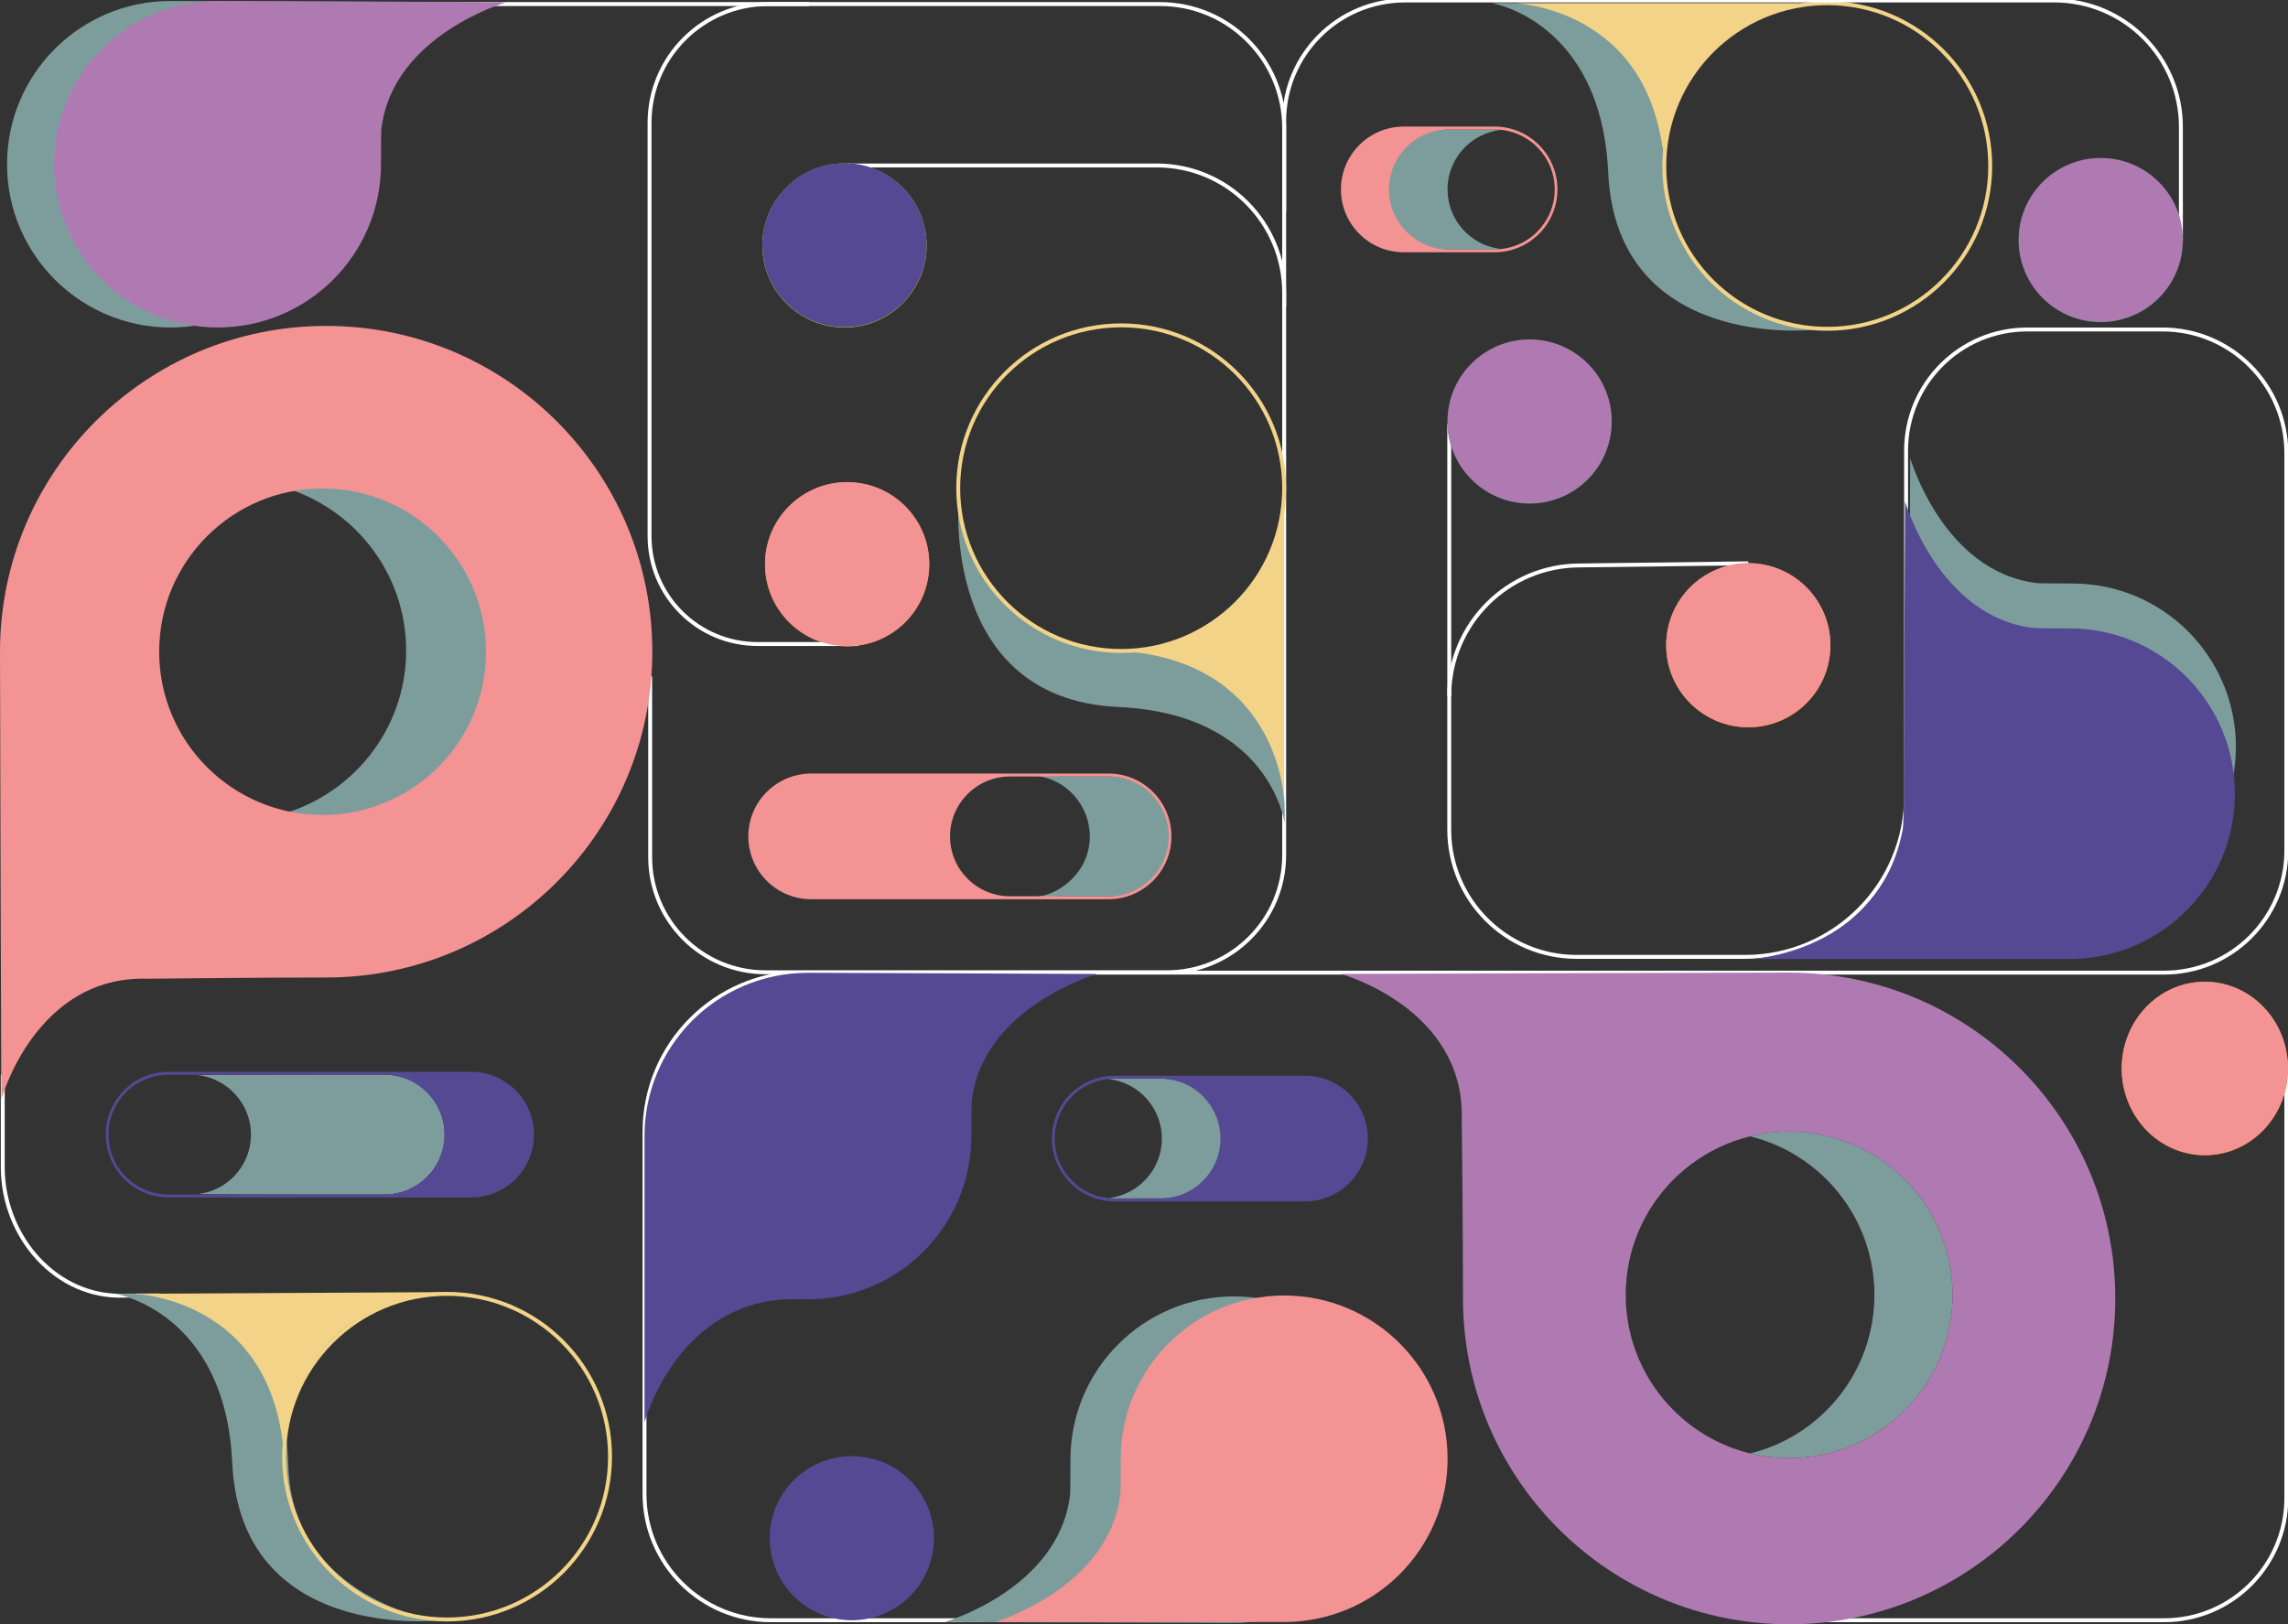 <svg width="583" height="414" viewBox="0 0 583 414" fill="none" xmlns="http://www.w3.org/2000/svg">
<rect x="0" y="0" width="583" height="414" fill="#333333" stroke="none"/>
<g clip-path="url(#clip0_2056_772)">
<path d="M80.666 122.409C77.069 122.409 73.565 122.838 70.218 123.656C89.321 128.301 103.492 145.399 103.492 165.794C103.492 186.188 89.321 203.293 70.218 207.941C73.567 208.759 77.069 209.188 80.666 209.188C104.815 209.188 124.396 189.766 124.396 165.803C124.396 141.841 104.815 122.409 80.666 122.409Z" fill="#7D9D9C"/>
<path d="M455.88 288.435C452.455 288.435 449.12 288.846 445.93 289.631C464.121 294.086 477.616 310.485 477.616 330.04C477.616 349.595 464.121 366.003 445.93 370.458C449.12 371.243 452.455 371.654 455.88 371.654C478.878 371.654 497.526 353.029 497.526 330.049C497.526 307.069 478.878 288.435 455.88 288.435Z" fill="#7D9D9C"/>
<path d="M463.45 412.971H551.397C568.617 412.971 582.579 399.02 582.579 381.813V271.553" stroke="white" stroke-miterlimit="10"/>
<path d="M253.575 412.971H196.421C178.642 412.971 164.228 398.568 164.228 380.802L164.228 288.479C164.228 266.072 182.407 247.906 204.831 247.906L551.407 247.906C568.622 247.906 582.576 233.963 582.576 216.76V115.527C582.576 98.103 568.441 83.979 551.005 83.979H516.557C499.509 83.979 485.686 97.79 485.686 114.828L485.686 202.864C485.686 225.523 467.304 243.891 444.628 243.891H401.742C383.813 243.891 369.278 229.367 369.278 211.451V177.417C369.278 159.028 384.196 144.121 402.599 144.121L445.483 143.579" stroke="white" stroke-miterlimit="10"/>
<path d="M369.283 177.416V108.066" stroke="white" stroke-miterlimit="10"/>
<path d="M40.558 330.188L31.726 330.238C14.525 330.954 0.705 315.395 0.705 297.489L0.705 273.926" stroke="white" stroke-miterlimit="10"/>
<path d="M165.668 172.404V218.452C165.668 234.668 178.825 247.814 195.052 247.814L297.306 247.814C313.824 247.814 327.214 234.435 327.214 217.929V32.648C327.214 15.189 313.048 1.034 295.575 1.034L116.767 1.034" stroke="white" stroke-miterlimit="10"/>
<path d="M561.816 250.269C573.516 250.269 583 260.163 583 272.369C583 284.574 573.516 294.469 561.816 294.469C550.117 294.469 540.633 284.574 540.633 272.369C540.633 260.163 550.117 250.269 561.816 250.269Z" fill="#F7941D"/>
<path d="M83.108 83.068C129.012 83.068 166.216 120.246 166.216 166.105C166.216 211.963 129.01 249.151 83.108 249.151C65.045 249.151 37.661 249.462 37.661 249.462C9.043 248.53 0.336 280.232 0.336 280.232C0.336 280.232 0 180.274 0 166.105C0 120.244 37.213 83.068 83.108 83.068ZM82.194 207.719C105.191 207.719 123.839 189.085 123.839 166.105C123.839 143.124 105.191 124.5 82.194 124.5C59.197 124.5 40.558 143.124 40.558 166.105C40.558 189.085 59.197 207.719 82.194 207.719Z" fill="#F39393"/>
<path d="M538.991 330.954C538.991 376.824 501.785 414 455.892 414C410 414 372.784 376.822 372.784 330.954C372.784 312.905 372.473 285.541 372.473 285.541C373.403 256.945 341.677 248.241 341.677 248.241C341.677 248.241 441.71 247.906 455.89 247.906C501.785 247.906 538.988 285.091 538.988 330.952L538.991 330.954ZM414.244 330.041C414.244 353.021 432.893 371.655 455.89 371.655C478.887 371.655 497.526 353.021 497.526 330.041C497.526 307.06 478.887 288.436 455.89 288.436C432.893 288.436 414.244 307.06 414.244 330.041Z" fill="#AF7AB2"/>
<path d="M205.871 331.175C228.869 331.175 247.512 312.546 247.512 289.566C247.512 280.624 247.624 280.443 247.624 280.443C250.533 256.593 279.507 248.248 279.507 248.248C279.507 248.248 212.177 247.953 205.869 247.953C182.872 247.953 164.228 266.583 164.228 289.563V362.512C164.228 362.512 172.014 333.335 199.346 331.211C199.346 331.211 198.218 331.173 205.869 331.173L205.871 331.175Z" fill="#554994"/>
<path d="M43.44 83.475C66.438 83.475 85.081 64.845 85.081 41.865C85.081 32.923 85.193 32.743 85.193 32.743C88.102 8.892 117.077 0.548 117.077 0.548C117.077 0.548 49.746 0.253 43.438 0.253C20.441 0.253 1.797 18.882 1.797 41.862C1.797 64.843 20.441 83.472 43.438 83.472L43.44 83.475Z" fill="#7D9D9C"/>
<path d="M569.72 190.333C569.72 167.353 551.076 148.723 528.079 148.723C519.131 148.723 518.95 148.612 518.95 148.612C495.081 145.705 486.731 116.752 486.731 116.752C486.731 116.752 486.436 184.032 486.436 190.336C486.436 213.316 505.079 231.945 528.076 231.945C551.074 231.945 569.717 213.316 569.717 190.336L569.72 190.333Z" fill="#7D9D9C"/>
<path d="M569.47 202.303C569.47 179.028 550.588 160.16 527.296 160.16C518.233 160.16 518.05 160.046 518.05 160.046C493.877 157.101 485.419 127.777 485.419 127.777C485.419 127.777 485.119 195.921 485.119 202.303C485.119 211.541 484.686 212.122 484.686 212.122C478.309 243.047 445.93 244.445 445.93 244.445C445.93 244.445 521.449 244.445 527.293 244.445C550.586 244.445 569.467 225.578 569.467 202.303H569.47Z" fill="#554994"/>
<path d="M217.057 371.149C228.614 371.149 237.983 380.511 237.983 392.06C237.983 403.609 228.614 412.971 217.057 412.971C205.5 412.971 196.13 403.609 196.13 392.06C196.13 380.511 205.5 371.149 217.057 371.149Z" fill="#554994"/>
<path d="M327.323 209.73C327.323 209.73 323.531 181.969 285.001 180.204C239.433 178.116 244.313 126.958 244.313 126.958C244.313 126.958 246.926 164.034 284.989 165.821C313.352 167.153 328.175 183.049 327.323 209.73Z" fill="#7D9D9C"/>
<path d="M285.687 82.927C308.621 82.927 327.214 101.505 327.214 124.422C327.214 147.34 308.621 165.918 285.687 165.918C262.752 165.918 244.16 147.34 244.16 124.422C244.16 101.505 262.752 82.927 285.687 82.927Z" stroke="#F2D388" stroke-miterlimit="10"/>
<path d="M327.214 204.215C327.214 204.215 326.319 168.628 285.687 165.921C285.687 165.921 324.298 166.608 327.214 124.425V204.215Z" fill="#F2D388"/>
<path d="M380.228 0.817C380.228 0.817 408.01 5.41 409.776 43.911C411.866 89.445 461.903 84.07 461.903 84.07C461.903 84.07 425.17 78.625 424.073 44.864C422.947 10.196 406.929 -0.035 380.228 0.819V0.817Z" fill="#7D9D9C"/>
<path d="M465.6 0.815C488.534 0.815 507.126 19.394 507.126 42.311C507.126 65.228 488.534 83.807 465.6 83.807C442.665 83.807 424.073 65.228 424.073 42.311C424.073 19.394 442.665 0.815 465.6 0.815Z" stroke="#F2D388" stroke-miterlimit="10"/>
<path d="M385.751 0.815C385.751 0.815 421.364 1.709 424.073 42.31C424.073 42.31 423.385 3.729 465.6 0.815L385.751 0.815Z" fill="#F2D388"/>
<path d="M295.939 274.933H284.263C283.671 274.933 283.095 274.969 282.519 275.033C290.129 275.901 296.051 282.364 296.051 290.197C296.051 294.414 294.342 298.232 291.574 300.989C289.189 303.372 286.037 304.961 282.519 305.363C283.095 305.427 283.671 305.463 284.263 305.463H295.939C300.15 305.463 303.971 303.755 306.739 300.989C309.508 298.232 311.217 294.414 311.217 290.197C311.217 281.769 304.373 274.93 295.939 274.93V274.933Z" fill="#7D9D9C"/>
<path d="M348.533 290.198C348.533 294.627 346.743 298.635 343.836 301.528C340.93 304.432 336.919 306.221 332.489 306.221H284.092C275.23 306.221 268.048 299.054 268.048 290.198C268.048 281.342 275.23 274.175 284.092 274.175H332.489C341.351 274.175 348.533 281.352 348.533 290.198ZM284.018 274.932C275.585 274.932 268.741 281.771 268.741 290.198C268.741 298.626 275.585 305.464 284.018 305.464H295.694C299.905 305.464 303.726 303.756 306.494 300.99C309.263 298.233 310.972 294.415 310.972 290.198C310.972 281.771 304.128 274.932 295.694 274.932H284.018Z" fill="#554994"/>
<path d="M282.816 197.916H271.14C270.547 197.916 264.734 197.695 264.161 197.759C271.771 198.628 277.693 205.35 277.693 213.183C277.693 217.4 275.984 221.218 273.216 223.974C270.831 226.358 267.679 228.187 264.161 228.589C264.737 228.653 270.547 228.449 271.14 228.449H282.816C287.027 228.449 290.848 226.741 293.616 223.974C296.385 221.218 298.094 217.4 298.094 213.183C298.094 204.755 291.25 197.916 282.816 197.916Z" fill="#7D9D9C"/>
<path d="M190.677 213.181C190.677 208.751 192.467 204.743 195.374 201.851C198.28 198.947 202.291 197.158 206.721 197.158H282.447C291.31 197.158 298.491 204.325 298.491 213.181C298.491 222.036 291.31 229.203 282.447 229.203H206.721C197.859 229.203 190.677 222.027 190.677 213.181ZM282.521 228.447C290.955 228.447 297.799 221.608 297.799 213.181C297.799 204.753 290.955 197.914 282.521 197.914H257.353C253.142 197.914 249.321 199.622 246.553 202.389C243.784 205.145 242.075 208.963 242.075 213.181C242.075 221.608 248.919 228.447 257.353 228.447H282.521Z" fill="#F39393"/>
<path d="M98 273.929H86.324C85.731 273.929 50.984 273.965 50.408 274.029C58.018 274.897 63.941 281.36 63.941 289.193C63.941 293.41 62.231 297.228 59.463 299.985C57.078 302.368 53.926 303.957 50.408 304.359C50.984 304.423 85.729 304.459 86.324 304.459H98C102.211 304.459 106.031 302.751 108.8 299.985C111.568 297.228 113.277 293.41 113.277 289.193C113.277 280.765 106.434 273.927 98 273.927V273.929Z" fill="#7D9D9C"/>
<path d="M136.061 289.192C136.061 293.621 134.27 297.629 131.364 300.522C128.457 303.426 124.446 305.215 120.016 305.215H42.993C34.131 305.215 26.949 298.048 26.949 289.192C26.949 280.336 34.131 273.17 42.993 273.17H120.014C128.876 273.17 136.058 280.346 136.058 289.192H136.061ZM42.922 273.928C34.488 273.928 27.644 280.767 27.644 289.195C27.644 297.622 34.488 304.461 42.922 304.461H98C102.211 304.461 106.031 302.753 108.8 299.987C111.568 297.23 113.277 293.412 113.277 289.195C113.277 280.767 106.434 273.928 98 273.928H42.922Z" fill="#554994"/>
<path d="M368.957 63.548H380.633C381.225 63.548 381.801 63.513 382.377 63.449C374.767 62.58 368.845 56.117 368.845 48.285C368.845 44.067 370.554 40.249 373.322 37.493C375.708 35.109 378.859 33.52 382.377 33.118C381.801 33.054 381.225 33.018 380.633 33.018H368.957C364.746 33.018 360.925 34.726 358.157 37.493C355.388 40.249 353.679 44.067 353.679 48.285C353.679 56.712 360.523 63.551 368.957 63.551V63.548Z" fill="#7D9D9C"/>
<path d="M341.677 48.282C341.677 43.853 343.467 39.845 346.374 36.953C349.28 34.048 353.291 32.26 357.721 32.26L380.806 32.26C389.669 32.26 396.851 39.426 396.851 48.282C396.851 57.138 389.669 64.305 380.806 64.305H357.721C348.859 64.305 341.677 57.128 341.677 48.282ZM380.878 63.548C389.312 63.548 396.155 56.71 396.155 48.282C396.155 39.855 389.312 33.016 380.878 33.016H369.202C364.991 33.016 361.17 34.724 358.402 37.49C355.633 40.247 353.924 44.065 353.924 48.282C353.924 56.71 360.768 63.548 369.202 63.548L380.878 63.548Z" fill="#F39393"/>
<path d="M535.291 40.323C546.849 40.323 556.218 49.685 556.218 61.234C556.218 72.782 546.849 82.144 535.291 82.144C523.734 82.144 514.365 72.782 514.365 61.234C514.365 49.685 523.734 40.323 535.291 40.323Z" fill="#006838"/>
<path d="M445.485 143.577C457.042 143.577 466.411 152.939 466.411 164.488C466.411 176.036 457.042 185.398 445.485 185.398C433.928 185.398 424.559 176.036 424.559 164.488C424.559 152.939 433.928 143.577 445.485 143.577Z" fill="#F7941D"/>
<path d="M389.762 86.573C401.319 86.573 410.688 95.935 410.688 107.484C410.688 119.032 401.319 128.395 389.762 128.395C378.204 128.395 368.835 119.032 368.835 107.484C368.835 95.935 378.204 86.573 389.762 86.573Z" fill="#006838"/>
<path d="M215.181 41.653C226.738 41.653 236.107 51.015 236.107 62.564C236.107 74.113 226.738 83.475 215.181 83.475C203.624 83.475 194.255 74.113 194.255 62.564C194.255 51.015 203.624 41.653 215.181 41.653Z" fill="#FFF200"/>
<path d="M215.862 122.928C227.419 122.928 236.788 132.291 236.788 143.839C236.788 155.388 227.419 164.75 215.862 164.75C204.305 164.75 194.936 155.388 194.936 143.839C194.936 132.291 204.305 122.928 215.862 122.928Z" fill="#F7941D"/>
<path d="M55.443 83.475C78.44 83.475 97.083 64.845 97.083 41.865C97.083 32.923 97.195 32.743 97.195 32.743C100.104 8.892 129.079 0.548 129.079 0.548C129.079 0.548 61.748 0.253 55.44 0.253C32.443 0.253 13.799 18.882 13.799 41.862C13.799 64.843 32.443 83.472 55.44 83.472L55.443 83.475Z" fill="#AF7AB2"/>
<path d="M29.498 329.8C29.498 329.8 57.416 334.379 59.182 372.88C61.272 418.414 111.309 413.036 111.309 413.036C111.309 413.036 74.576 407.591 73.479 373.831C72.353 339.162 56.2 328.946 29.498 329.8Z" fill="#7D9D9C"/>
<path d="M113.915 329.784C136.85 329.784 155.442 348.362 155.442 371.28C155.442 394.197 136.85 412.775 113.915 412.775C90.981 412.775 72.389 394.197 72.389 371.28C72.389 348.362 90.981 329.784 113.915 329.784Z" stroke="#F2D388" stroke-miterlimit="10"/>
<path d="M34.035 329.767C34.035 329.767 69.663 330.621 72.372 371.223C72.372 371.223 71.698 332.253 113.913 329.339L34.035 329.767Z" fill="#F2D388"/>
<path d="M314.392 330.433C291.395 330.433 272.752 349.062 272.752 372.043C272.752 380.984 272.64 381.165 272.64 381.165C269.729 405.015 240.752 413.426 240.752 413.426C240.752 413.426 308.087 413.652 314.392 413.652C337.39 413.652 356.033 395.023 356.033 372.043C356.033 349.062 337.39 330.433 314.392 330.433Z" fill="#7D9D9C"/>
<path d="M327.214 330.2C304.216 330.2 285.573 348.83 285.573 371.81C285.573 380.751 285.461 380.932 285.461 380.932C282.552 404.783 253.577 413.422 253.577 413.422C253.577 413.422 320.908 413.422 327.216 413.422C350.213 413.422 368.857 394.792 368.857 371.812C368.857 348.832 350.213 330.202 327.216 330.202L327.214 330.2Z" fill="#F39393"/>
<path d="M216.007 42.175L294.74 42.175C312.674 42.175 327.213 56.704 327.213 74.625V78.131" stroke="white" stroke-miterlimit="10"/>
<path d="M218.466 164.148H193.038C177.835 164.148 165.511 151.834 165.511 136.642L165.511 31.308C165.511 14.588 179.075 1.032 195.809 1.032H206.102" stroke="white" stroke-miterlimit="10"/>
<path d="M555.711 61.369V32.376C555.711 14.562 541.259 0.119 523.43 0.119L358.035 0.119C341.013 0.119 327.214 13.908 327.214 30.918V53.907" stroke="white" stroke-miterlimit="10"/>
<path d="M535.284 40.264C546.842 40.264 556.211 49.627 556.211 61.175C556.211 72.724 546.842 82.086 535.284 82.086C523.727 82.086 514.358 72.724 514.358 61.175C514.358 49.627 523.727 40.264 535.284 40.264Z" fill="#AF7AB2"/>
<path d="M445.478 143.518C457.035 143.518 466.404 152.88 466.404 164.429C466.404 175.978 457.035 185.34 445.478 185.34C433.921 185.34 424.552 175.978 424.552 164.429C424.552 152.88 433.921 143.518 445.478 143.518Z" fill="#F39393"/>
<path d="M389.754 86.514C401.312 86.514 410.681 95.876 410.681 107.425C410.681 118.974 401.312 128.336 389.754 128.336C378.197 128.336 368.828 118.974 368.828 107.425C368.828 95.876 378.197 86.514 389.754 86.514Z" fill="#AF7AB2"/>
<path d="M215.174 41.593C226.731 41.593 236.1 50.955 236.1 62.503C236.1 74.052 226.731 83.414 215.174 83.414C203.617 83.414 194.248 74.052 194.248 62.503C194.248 50.955 203.617 41.593 215.174 41.593Z" fill="#554994"/>
<path d="M215.855 122.87C227.412 122.87 236.781 132.232 236.781 143.781C236.781 155.329 227.412 164.691 215.855 164.691C204.298 164.691 194.928 155.329 194.928 143.781C194.928 132.232 204.298 122.87 215.855 122.87Z" fill="#F39393"/>
<path d="M561.809 250.208C573.509 250.208 582.993 260.103 582.993 272.308C582.993 284.514 573.509 294.408 561.809 294.408C550.11 294.408 540.626 284.514 540.626 272.308C540.626 260.103 550.11 250.208 561.809 250.208Z" fill="#F39393"/>
</g>
<defs>
<clipPath id="clip0_2056_772">
<rect width="583" height="414" fill="white" transform="matrix(1 0 0 -1 0 414)"/>
</clipPath>
</defs>
</svg>
